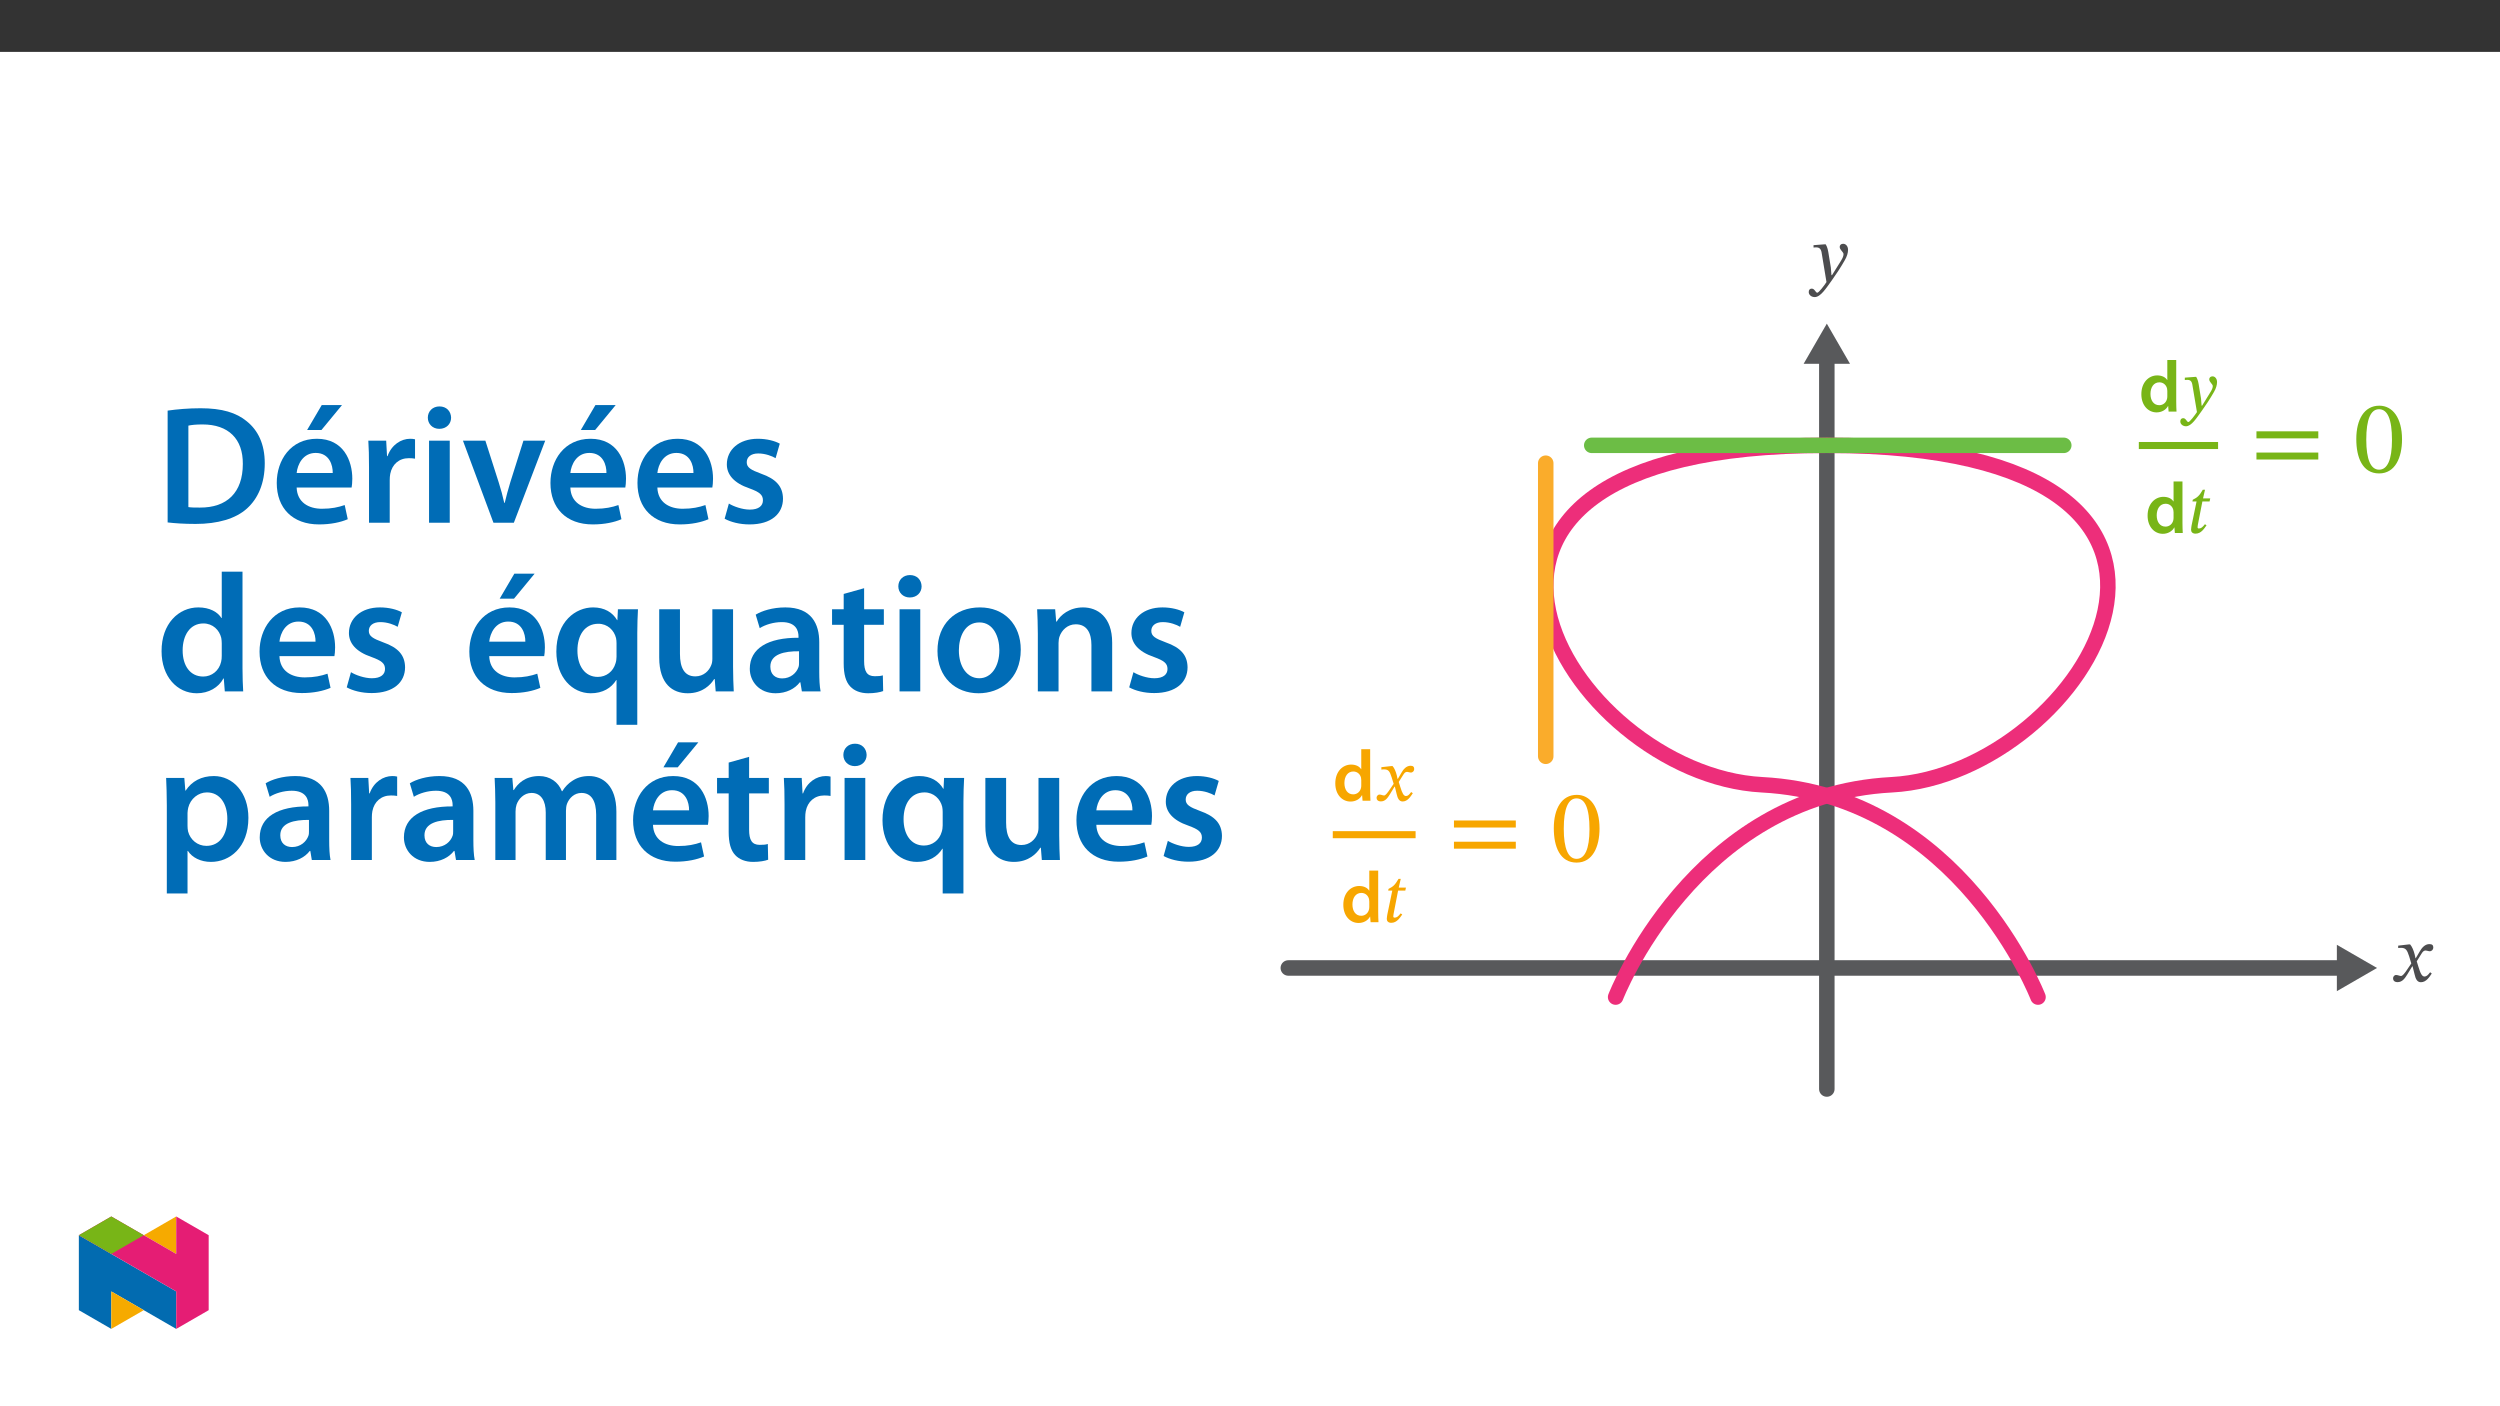 ﻿<?xml version="1.0" encoding="utf-8"?>
<svg xmlns="http://www.w3.org/2000/svg" xmlns:xlink="http://www.w3.org/1999/xlink" viewBox="0 0 960 540" version="1.1">
  <rect x="0" y="0" width="960" height="540" fill="#333333" stroke="none"/>
  <defs>
    <g>
      <symbol overflow="visible" id="glyph0-0">
        <path style="stroke:none;" d="M 0 0 L 13.953 0 L 13.953 -19.531 L 0 -19.531 Z M 6.969 -11.016 L 2.234 -18.125 L 11.719 -18.125 Z M 7.812 -9.766 L 12.547 -16.875 L 12.547 -2.656 Z M 2.234 -1.391 L 6.969 -8.5 L 11.719 -1.391 Z M 1.391 -16.875 L 6.141 -9.766 L 1.391 -2.656 Z M 1.391 -16.875 " />
      </symbol>
      <symbol overflow="visible" id="glyph0-1">
        <path style="stroke:none;" d="M 10.938 -19.797 L 10.938 -12.125 L 10.875 -12.125 C 10.266 -13.141 8.922 -13.891 7.062 -13.891 C 3.797 -13.891 0.953 -11.188 0.969 -6.641 C 0.969 -2.453 3.547 0.312 6.812 0.312 C 8.75 0.312 10.406 -0.641 11.219 -2.141 L 11.266 -2.141 L 11.438 0 L 14.469 0 C 14.422 -0.922 14.359 -2.422 14.359 -3.828 L 14.359 -19.797 Z M 10.938 -5.891 C 10.938 -5.516 10.906 -5.188 10.828 -4.875 C 10.484 -3.406 9.266 -2.453 7.859 -2.453 C 5.688 -2.453 4.469 -4.266 4.469 -6.781 C 4.469 -9.281 5.688 -11.234 7.891 -11.234 C 9.453 -11.234 10.547 -10.156 10.844 -8.844 C 10.906 -8.562 10.938 -8.203 10.938 -7.922 Z M 10.938 -5.891 " />
      </symbol>
      <symbol overflow="visible" id="glyph1-0">
        <path style="stroke:none;" d="M 8.922 -4.766 L 8.922 -5.219 C 8.922 -8.25 13.422 -10.438 13.422 -14.531 C 13.422 -17.438 10.984 -18.75 8.25 -18.75 C 5.438 -18.75 3.484 -17.094 3.484 -14.844 C 3.484 -13.531 4.047 -12.859 4.938 -12.859 C 5.609 -12.859 6.188 -13.25 6.188 -14.109 C 6.188 -15.172 5.609 -15.203 5.609 -16.125 C 5.609 -16.984 6.359 -17.594 8 -17.594 C 9.797 -17.594 10.875 -16.656 10.875 -14.453 C 10.875 -10.156 7.781 -9.125 7.781 -5.5 L 7.781 -4.734 L 8.922 -4.734 Z M 9.984 -1.359 C 9.984 -2.234 9.406 -3.062 8.422 -3.062 C 7.391 -3.062 6.75 -2.266 6.75 -1.359 C 6.75 -0.453 7.312 0.219 8.391 0.219 C 9.406 0.219 9.984 -0.469 9.984 -1.359 Z M 16.594 4.688 L 16.594 -21.984 L 0.25 -21.984 L 0.25 4.719 L 16.594 4.719 Z M 15.141 3.156 L 1.703 3.156 L 1.703 -20.469 L 15.109 -20.469 L 15.109 3.156 Z M 15.141 3.156 " />
      </symbol>
      <symbol overflow="visible" id="glyph1-1">
        <path style="stroke:none;" d="M 8.781 -8.391 L 8.672 -8.391 L 8.375 -9.766 C 7.984 -11.266 7.453 -12.516 6.75 -13.328 L 6.359 -13.328 L 2.453 -12.891 L 2.453 -12 L 2.484 -11.969 C 2.484 -11.969 2.906 -12.047 3.344 -12.047 C 5.188 -12.078 5.641 -11.344 6.391 -9.016 L 7.172 -6.5 L 5.156 -3.562 C 4.078 -2.016 3.594 -2.016 3.484 -2.016 C 3.016 -2.016 2.344 -2.375 1.734 -2.375 C 1.062 -2.375 0.609 -1.703 0.609 -1.141 C 0.609 -0.453 1.062 0.25 2.266 0.25 C 3.938 0.25 4.859 -1.062 5.75 -2.516 L 7.5 -5.406 L 7.641 -5.406 L 8.312 -2.625 C 8.703 -0.812 9.344 0.281 10.625 0.281 C 12.516 0.281 13.688 -1.625 14.531 -2.906 L 13.891 -3.344 C 13.141 -2.344 12.641 -1.812 11.906 -1.812 C 11.047 -1.812 10.484 -2.797 9.703 -5.359 L 9.125 -7.219 L 10.828 -9.922 C 11.297 -10.703 11.688 -11.094 12.328 -11.094 C 12.688 -11.094 13.328 -10.828 13.781 -10.828 C 14.531 -10.828 15.062 -11.484 15.062 -12.156 C 15.062 -12.938 14.719 -13.438 13.672 -13.438 C 12.016 -13.438 10.875 -12.047 10.125 -10.703 Z M 8.781 -8.391 " />
      </symbol>
      <symbol overflow="visible" id="glyph1-2">
        <path style="stroke:none;" d="M 8.812 -13.281 L 6.047 -13.281 L 6.812 -16.625 L 5.969 -16.625 C 4.547 -14.172 3.875 -13.672 2.125 -12.781 L 1.984 -12.109 L 3.562 -12.109 L 1.641 -2.844 C 1.625 -2.672 1.453 -1.734 1.453 -1.25 C 1.453 -0.391 2.016 0.25 3.172 0.25 C 5.391 0.25 6.547 -1.812 7.391 -2.953 L 6.781 -3.375 C 5.797 -2.125 5.25 -1.734 4.438 -1.734 C 4.047 -1.734 3.953 -1.953 3.953 -2.266 C 3.953 -2.734 4.156 -3.625 4.156 -3.625 L 4.156 -3.656 L 5.797 -12.109 L 8.562 -12.109 Z M 8.812 -13.281 " />
      </symbol>
      <symbol overflow="visible" id="glyph1-3">
        <path style="stroke:none;" d="M 7 -9.094 C 6.672 -11.328 6.469 -12.25 5.828 -13.328 L 5.438 -13.328 L 1.453 -13.031 L 1.453 -12.156 L 1.484 -12.125 C 1.484 -12.125 2.062 -12.188 2.453 -12.188 C 4.156 -12.188 4.266 -10.844 4.469 -9.594 L 6.109 0.188 C 5.328 1.391 3.344 4.016 2.812 4.016 C 2.203 4.016 1.891 2.531 0.844 2.531 C 0.188 2.531 -0.281 2.953 -0.281 3.797 C -0.281 4.828 0.719 5.641 1.891 5.641 C 4.016 5.641 5.969 2.484 8.062 -0.422 C 9.516 -2.422 11.094 -4.828 12.609 -7.469 C 13.5 -8.984 13.828 -10.266 13.828 -11.344 C 13.828 -12.547 13.109 -13.531 12.078 -13.531 C 11.266 -13.531 10.828 -12.969 10.828 -12.391 C 10.828 -11.328 12.188 -10.547 12.188 -9.812 C 12.188 -9.141 11.938 -8.5 11.266 -7.422 L 8.094 -2.281 L 7.891 -2.281 L 7.672 -5.016 Z M 7 -9.094 " />
      </symbol>
      <symbol overflow="visible" id="glyph2-0">
        <path style="stroke:none;" d="M 12.75 -6.781 L 12.75 -7.406 C 12.75 -11.75 19.172 -14.859 19.172 -20.719 C 19.172 -24.859 15.703 -26.656 11.797 -26.656 C 7.766 -26.656 5.016 -24.391 5.016 -21.156 C 5.016 -19.281 5.781 -18.375 7.047 -18.375 C 8.016 -18.375 8.844 -18.891 8.844 -20.125 C 8.844 -21.641 8.016 -21.672 8.016 -22.984 C 8.016 -24.219 9.078 -25.141 11.438 -25.141 C 13.984 -25.141 15.578 -23.75 15.578 -20.594 C 15.578 -14.469 11.156 -12.984 11.156 -7.812 L 11.156 -6.781 Z M 14.266 -1.906 C 14.266 -3.141 13.422 -4.266 12.031 -4.266 C 10.562 -4.266 9.688 -3.188 9.688 -1.906 C 9.688 -0.594 10.438 0.312 12 0.312 C 13.422 0.312 14.266 -0.641 14.266 -1.906 Z M 23.703 6.734 L 23.703 -31.281 L 0.406 -31.281 L 0.406 6.734 Z M 21.641 4.625 L 2.438 4.625 L 2.438 -29.25 L 21.641 -29.25 Z M 21.641 4.625 " />
      </symbol>
      <symbol overflow="visible" id="glyph2-1">
        <path style="stroke:none;" d="M 26.219 -13.031 L 26.219 -15.734 L 2.469 -15.734 L 2.469 -13.031 Z M 26.219 -4.906 L 26.219 -7.578 L 2.469 -7.578 L 2.469 -4.906 Z M 26.219 -4.906 " />
      </symbol>
      <symbol overflow="visible" id="glyph2-2">
        <path style="stroke:none;" d="M 18.641 -12.625 C 18.641 -20.844 15.062 -25.578 9.922 -25.578 C 4.141 -25.578 1.078 -20.328 1.078 -12.75 C 1.078 -5.703 3.422 0.438 9.844 0.438 C 16.094 0.438 18.641 -5.812 18.641 -12.625 Z M 14.781 -12.391 C 14.781 -4.734 12.984 -1 9.844 -1 C 6.656 -1 4.906 -4.828 4.906 -12.547 C 4.906 -20.438 6.656 -24.219 9.797 -24.219 C 13.062 -24.219 14.781 -20.484 14.781 -12.391 Z M 14.781 -12.391 " />
      </symbol>
      <symbol overflow="visible" id="glyph3-0">
        <path style="stroke:none;" d="M 9.562 -5.078 L 9.562 -5.562 C 9.562 -8.812 14.375 -11.156 14.375 -15.547 C 14.375 -18.656 11.781 -20.031 8.844 -20.031 C 5.828 -20.031 3.766 -18.297 3.766 -15.875 C 3.766 -14.469 4.328 -13.781 5.297 -13.781 C 6.016 -13.781 6.641 -14.172 6.641 -15.094 C 6.641 -16.234 6.016 -16.266 6.016 -17.25 C 6.016 -18.172 6.812 -18.859 8.578 -18.859 C 10.484 -18.859 11.688 -17.812 11.688 -15.453 C 11.688 -10.844 8.375 -9.75 8.375 -5.859 L 8.375 -5.078 Z M 10.703 -1.438 C 10.703 -2.359 10.078 -3.234 9.031 -3.234 C 7.922 -3.234 7.266 -2.391 7.266 -1.438 C 7.266 -0.453 7.828 0.234 9 0.234 C 10.078 0.234 10.703 -0.484 10.703 -1.438 Z M 17.781 5.047 L 17.781 -23.5 L 0.297 -23.5 L 0.297 5.047 Z M 16.234 3.438 L 1.828 3.438 L 1.828 -21.938 L 16.234 -21.938 Z M 16.234 3.438 " />
      </symbol>
      <symbol overflow="visible" id="glyph3-1">
        <path style="stroke:none;" d="M 7.5 -9.719 C 7.141 -12.109 6.938 -13.062 6.25 -14.234 L 5.828 -14.234 L 1.578 -13.906 L 1.578 -13 C 1.578 -13 2.219 -13.062 2.625 -13.062 C 4.453 -13.062 4.609 -11.594 4.812 -10.25 L 6.547 0.266 C 5.734 1.547 3.594 4.359 3.016 4.359 C 2.359 4.359 2.031 2.781 0.891 2.781 C 0.203 2.781 -0.266 3.203 -0.266 4.094 C -0.266 5.203 0.781 6.031 2.031 6.031 C 4.297 6.031 6.391 2.656 8.641 -0.453 C 10.188 -2.594 11.891 -5.172 13.516 -8.016 C 14.469 -9.625 14.828 -10.969 14.828 -12.141 C 14.828 -13.422 14.047 -14.438 12.938 -14.438 C 12.078 -14.438 11.625 -13.875 11.625 -13.234 C 11.625 -12.109 13.094 -11.266 13.094 -10.484 C 13.094 -9.781 12.828 -9.062 12.109 -7.891 L 8.672 -2.391 L 8.453 -2.391 L 8.219 -5.344 Z M 7.5 -9.719 " />
      </symbol>
      <symbol overflow="visible" id="glyph3-2">
        <path style="stroke:none;" d="M 9.422 -8.938 L 9.297 -8.938 L 8.969 -10.438 C 8.547 -12.047 7.984 -13.359 7.234 -14.234 L 6.812 -14.234 L 2.656 -13.75 L 2.656 -12.828 C 2.656 -12.828 3.109 -12.906 3.594 -12.906 C 5.562 -12.938 6.062 -12.141 6.875 -9.625 L 7.688 -6.906 L 5.562 -3.766 C 4.391 -2.094 3.859 -2.094 3.734 -2.094 C 3.234 -2.094 2.516 -2.484 1.859 -2.484 C 1.141 -2.484 0.688 -1.797 0.688 -1.203 C 0.688 -0.453 1.141 0.266 2.422 0.266 C 4.219 0.266 5.203 -1.141 6.156 -2.688 L 8.047 -5.797 L 8.188 -5.797 L 8.938 -2.781 C 9.359 -0.844 10.016 0.297 11.391 0.297 C 13.422 0.297 14.672 -1.734 15.547 -3.047 L 14.922 -3.531 C 14.109 -2.453 13.547 -1.891 12.766 -1.891 C 11.844 -1.891 11.234 -2.953 10.406 -5.703 L 9.781 -7.734 L 11.594 -10.641 C 12.109 -11.484 12.531 -11.891 13.219 -11.891 C 13.594 -11.891 14.281 -11.594 14.766 -11.594 C 15.578 -11.594 16.141 -12.281 16.141 -13 C 16.141 -13.844 15.781 -14.344 14.641 -14.344 C 12.891 -14.344 11.688 -12.859 10.875 -11.422 Z M 9.422 -8.938 " />
      </symbol>
      <symbol overflow="visible" id="glyph4-0">
        <path style="stroke:none;" d="M 0 0 L 32.375 0 L 32.375 -45.328 L 0 -45.328 Z M 16.188 -25.578 L 5.188 -42.094 L 27.188 -42.094 Z M 18.125 -22.656 L 29.141 -39.172 L 29.141 -6.156 Z M 5.188 -3.234 L 16.188 -19.75 L 27.188 -3.234 Z M 3.234 -39.172 L 14.25 -22.656 L 3.234 -6.156 Z M 3.234 -39.172 " />
      </symbol>
      <symbol overflow="visible" id="glyph4-1">
        <path style="stroke:none;" d="M 4.594 -0.125 C 7.25 0.188 10.75 0.453 15.344 0.453 C 23.828 0.453 30.75 -1.547 35.094 -5.5 C 39.234 -9.266 41.891 -15.016 41.891 -22.859 C 41.891 -30.234 39.297 -35.484 35.031 -38.922 C 31.016 -42.281 25.453 -43.969 17.281 -43.969 C 12.562 -43.969 8.156 -43.578 4.594 -43.062 Z M 12.562 -37.297 C 13.734 -37.562 15.469 -37.75 18 -37.75 C 27.969 -37.75 33.547 -32.188 33.469 -22.594 C 33.469 -11.531 27.328 -5.766 16.969 -5.828 C 15.344 -5.828 13.656 -5.828 12.562 -6.016 Z M 12.562 -37.297 " />
      </symbol>
      <symbol overflow="visible" id="glyph4-2">
        <path style="stroke:none;" d="M 31.016 -13.531 C 31.141 -14.25 31.281 -15.406 31.281 -16.906 C 31.281 -23.828 27.906 -32.25 17.672 -32.25 C 7.578 -32.25 2.266 -24.016 2.266 -15.281 C 2.266 -5.641 8.281 0.641 18.516 0.641 C 23.047 0.641 26.812 -0.188 29.531 -1.359 L 28.359 -6.797 C 25.906 -5.953 23.312 -5.375 19.625 -5.375 C 14.5 -5.375 10.094 -7.828 9.906 -13.531 Z M 9.906 -19.094 C 10.234 -22.344 12.297 -26.812 17.219 -26.812 C 22.531 -26.812 23.828 -22.016 23.766 -19.094 Z M 19.547 -45.203 L 13.922 -35.609 L 19.422 -35.609 L 27.328 -45.203 Z M 19.547 -45.203 " />
      </symbol>
      <symbol overflow="visible" id="glyph4-3">
        <path style="stroke:none;" d="M 4.281 0 L 12.234 0 L 12.234 -16.375 C 12.234 -17.219 12.297 -18.062 12.438 -18.781 C 13.141 -22.406 15.797 -24.797 19.547 -24.797 C 20.531 -24.797 21.234 -24.734 21.953 -24.609 L 21.953 -32.047 C 21.297 -32.188 20.844 -32.25 20.078 -32.25 C 16.641 -32.25 12.953 -29.984 11.391 -25.578 L 11.203 -25.578 L 10.875 -31.531 L 4.016 -31.531 C 4.203 -28.75 4.281 -25.641 4.281 -21.375 Z M 4.281 0 " />
      </symbol>
      <symbol overflow="visible" id="glyph4-4">
        <path style="stroke:none;" d="M 12.234 0 L 12.234 -31.531 L 4.281 -31.531 L 4.281 0 Z M 8.281 -44.672 C 5.641 -44.672 3.812 -42.797 3.812 -40.344 C 3.812 -38.016 5.562 -36.062 8.219 -36.062 C 11 -36.062 12.75 -38.016 12.75 -40.344 C 12.688 -42.797 11 -44.672 8.281 -44.672 Z M 8.281 -44.672 " />
      </symbol>
      <symbol overflow="visible" id="glyph4-5">
        <path style="stroke:none;" d="M 0.719 -31.531 L 12.438 0 L 20.266 0 L 32.312 -31.531 L 23.953 -31.531 L 18.906 -15.547 C 18.062 -12.688 17.359 -10.234 16.766 -7.641 L 16.578 -7.641 C 16 -10.234 15.344 -12.75 14.438 -15.547 L 9.328 -31.531 Z M 0.719 -31.531 " />
      </symbol>
      <symbol overflow="visible" id="glyph4-6">
        <path style="stroke:none;" d="M 31.016 -13.531 C 31.141 -14.25 31.281 -15.406 31.281 -16.906 C 31.281 -23.828 27.906 -32.25 17.672 -32.25 C 7.578 -32.25 2.266 -24.016 2.266 -15.281 C 2.266 -5.641 8.281 0.641 18.516 0.641 C 23.047 0.641 26.812 -0.188 29.531 -1.359 L 28.359 -6.797 C 25.906 -5.953 23.312 -5.375 19.625 -5.375 C 14.5 -5.375 10.094 -7.828 9.906 -13.531 Z M 9.906 -19.094 C 10.234 -22.344 12.297 -26.812 17.219 -26.812 C 22.531 -26.812 23.828 -22.016 23.766 -19.094 Z M 9.906 -19.094 " />
      </symbol>
      <symbol overflow="visible" id="glyph4-7">
        <path style="stroke:none;" d="M 2.328 -1.547 C 4.656 -0.266 8.094 0.641 11.906 0.641 C 20.266 0.641 24.734 -3.5 24.734 -9.266 C 24.672 -13.922 22.078 -16.828 16.312 -18.844 C 12.297 -20.328 10.812 -21.234 10.812 -23.25 C 10.812 -25.188 12.375 -26.609 15.219 -26.609 C 18 -26.609 20.594 -25.578 21.891 -24.797 L 23.5 -30.375 C 21.625 -31.406 18.578 -32.25 15.094 -32.25 C 7.766 -32.25 3.172 -27.969 3.172 -22.406 C 3.172 -18.641 5.703 -15.281 11.844 -13.203 C 15.734 -11.781 17.031 -10.75 17.031 -8.609 C 17.031 -6.547 15.469 -5.047 11.984 -5.047 C 9.125 -5.047 5.703 -6.281 3.953 -7.375 Z M 2.328 -1.547 " />
      </symbol>
      <symbol overflow="visible" id="glyph4-8">
        <path style="stroke:none;" d="M 25.375 -45.969 L 25.375 -28.172 L 25.25 -28.172 C 23.828 -30.5 20.719 -32.25 16.375 -32.25 C 8.812 -32.25 2.203 -25.969 2.266 -15.406 C 2.266 -5.703 8.219 0.719 15.797 0.719 C 20.328 0.719 24.156 -1.484 26.031 -4.984 L 26.156 -4.984 L 26.547 0 L 33.609 0 C 33.469 -2.141 33.344 -5.641 33.344 -8.875 L 33.344 -45.969 Z M 25.375 -13.656 C 25.375 -12.828 25.312 -12.047 25.125 -11.328 C 24.344 -7.906 21.5 -5.703 18.266 -5.703 C 13.203 -5.703 10.359 -9.906 10.359 -15.734 C 10.359 -21.562 13.203 -26.094 18.328 -26.094 C 21.953 -26.094 24.469 -23.562 25.188 -20.531 C 25.312 -19.875 25.375 -19.031 25.375 -18.391 Z M 25.375 -13.656 " />
      </symbol>
      <symbol overflow="visible" id="glyph4-9">
        <path style="stroke:none;" d="M 25.375 12.828 L 33.344 12.828 L 33.344 -22.406 C 33.344 -25.703 33.469 -28.688 33.609 -31.531 L 25.906 -31.531 L 25.703 -27.328 L 25.578 -27.391 C 23.891 -30.297 20.781 -32.25 16.375 -32.25 C 9.641 -32.25 2.266 -26.812 2.266 -15.281 C 2.266 -5.438 8.359 0.719 15.469 0.719 C 20.078 0.719 23.375 -1.297 25.25 -4.344 L 25.375 -4.344 Z M 25.375 -13.281 C 25.375 -12.5 25.25 -11.531 25 -10.812 C 24.094 -7.641 21.438 -5.562 18.188 -5.562 C 13.141 -5.562 10.359 -9.906 10.359 -15.672 C 10.359 -21.625 13.203 -25.969 18.391 -25.969 C 21.953 -25.969 24.469 -23.438 25.188 -20.469 C 25.312 -19.875 25.375 -19.172 25.375 -18.516 Z M 25.375 -13.281 " />
      </symbol>
      <symbol overflow="visible" id="glyph4-10">
        <path style="stroke:none;" d="M 32.5 -31.531 L 24.547 -31.531 L 24.547 -12.5 C 24.547 -11.594 24.406 -10.688 24.094 -10.031 C 23.312 -7.969 21.234 -5.766 18 -5.766 C 13.797 -5.766 12.109 -9.125 12.109 -14.375 L 12.109 -31.531 L 4.141 -31.531 L 4.141 -13.016 C 4.141 -2.719 9.391 0.719 15.094 0.719 C 20.781 0.719 23.891 -2.531 25.25 -4.734 L 25.453 -4.734 L 25.828 0 L 32.766 0 C 32.641 -2.594 32.5 -5.703 32.5 -9.453 Z M 32.5 -31.531 " />
      </symbol>
      <symbol overflow="visible" id="glyph4-11">
        <path style="stroke:none;" d="M 28.75 -18.906 C 28.75 -25.828 25.828 -32.25 15.734 -32.25 C 10.75 -32.25 6.672 -30.891 4.344 -29.469 L 5.891 -24.281 C 8.031 -25.641 11.266 -26.609 14.375 -26.609 C 19.938 -26.609 20.781 -23.188 20.781 -21.109 L 20.781 -20.594 C 9.125 -20.656 2.078 -16.578 2.078 -8.672 C 2.078 -3.891 5.641 0.719 11.984 0.719 C 16.125 0.719 19.422 -1.031 21.297 -3.5 L 21.5 -3.5 L 22.078 0 L 29.266 0 C 28.875 -1.938 28.75 -4.734 28.75 -7.578 Z M 20.984 -11.078 C 20.984 -10.484 20.984 -9.906 20.781 -9.328 C 20 -7.062 17.734 -4.984 14.5 -4.984 C 11.984 -4.984 9.969 -6.406 9.969 -9.516 C 9.969 -14.312 15.344 -15.469 20.984 -15.406 Z M 20.984 -11.078 " />
      </symbol>
      <symbol overflow="visible" id="glyph4-12">
        <path style="stroke:none;" d="M 5.562 -37.422 L 5.562 -31.531 L 1.094 -31.531 L 1.094 -25.578 L 5.562 -25.578 L 5.562 -10.75 C 5.562 -6.609 6.344 -3.688 8.094 -1.875 C 9.578 -0.266 11.984 0.719 14.953 0.719 C 17.422 0.719 19.547 0.328 20.719 -0.125 L 20.594 -6.156 C 19.688 -5.891 18.906 -5.828 17.484 -5.828 C 14.438 -5.828 13.406 -7.766 13.406 -11.656 L 13.406 -25.578 L 20.984 -25.578 L 20.984 -31.531 L 13.406 -31.531 L 13.406 -39.625 Z M 5.562 -37.422 " />
      </symbol>
      <symbol overflow="visible" id="glyph4-13">
        <path style="stroke:none;" d="M 18.578 -32.25 C 9.062 -32.25 2.266 -25.906 2.266 -15.547 C 2.266 -5.375 9.188 0.719 18.062 0.719 C 26.094 0.719 34.25 -4.469 34.25 -16.062 C 34.25 -25.641 27.969 -32.25 18.578 -32.25 Z M 18.391 -26.484 C 23.828 -26.484 26.031 -20.781 26.031 -15.859 C 26.031 -9.453 22.859 -5.047 18.328 -5.047 C 13.531 -5.047 10.484 -9.641 10.484 -15.734 C 10.484 -20.984 12.75 -26.484 18.391 -26.484 Z M 18.391 -26.484 " />
      </symbol>
      <symbol overflow="visible" id="glyph4-14">
        <path style="stroke:none;" d="M 4.281 0 L 12.234 0 L 12.234 -18.578 C 12.234 -19.484 12.375 -20.469 12.625 -21.109 C 13.469 -23.5 15.672 -25.766 18.844 -25.766 C 23.188 -25.766 24.859 -22.344 24.859 -17.812 L 24.859 0 L 32.828 0 L 32.828 -18.719 C 32.828 -28.688 27.125 -32.25 21.625 -32.25 C 16.375 -32.25 12.953 -29.266 11.531 -26.812 L 11.328 -26.812 L 10.938 -31.531 L 4.016 -31.531 C 4.141 -28.812 4.281 -25.766 4.281 -22.141 Z M 4.281 0 " />
      </symbol>
      <symbol overflow="visible" id="glyph4-15">
        <path style="stroke:none;" d="M 4.281 12.828 L 12.234 12.828 L 12.234 -3.5 L 12.375 -3.5 C 13.984 -0.969 17.281 0.719 21.234 0.719 C 28.422 0.719 35.609 -4.797 35.609 -16.188 C 35.609 -26.031 29.594 -32.25 22.344 -32.25 C 17.547 -32.25 13.859 -30.234 11.531 -26.672 L 11.391 -26.672 L 11 -31.531 L 4.016 -31.531 C 4.141 -28.562 4.281 -25.188 4.281 -21.047 Z M 12.234 -18.062 C 12.234 -18.719 12.375 -19.422 12.5 -20.078 C 13.344 -23.562 16.375 -25.969 19.688 -25.969 C 24.797 -25.969 27.516 -21.438 27.516 -15.859 C 27.516 -9.641 24.547 -5.438 19.484 -5.438 C 16.062 -5.438 13.281 -7.766 12.438 -11 C 12.297 -11.719 12.234 -12.438 12.234 -13.203 Z M 12.234 -18.062 " />
      </symbol>
      <symbol overflow="visible" id="glyph4-16">
        <path style="stroke:none;" d="M 4.281 0 L 12.047 0 L 12.047 -18.641 C 12.047 -19.547 12.172 -20.469 12.438 -21.297 C 13.203 -23.438 15.219 -25.766 18.188 -25.766 C 21.891 -25.766 23.641 -22.656 23.641 -18.266 L 23.641 0 L 31.406 0 L 31.406 -18.906 C 31.406 -19.812 31.531 -20.844 31.797 -21.562 C 32.641 -23.828 34.641 -25.766 37.359 -25.766 C 41.188 -25.766 43 -22.656 43 -17.422 L 43 0 L 50.766 0 L 50.766 -18.578 C 50.766 -28.688 45.453 -32.25 40.281 -32.25 C 37.625 -32.25 35.609 -31.594 33.797 -30.375 C 32.375 -29.469 31.078 -28.172 29.984 -26.422 L 29.844 -26.422 C 28.484 -29.922 25.25 -32.25 21.109 -32.25 C 15.734 -32.25 12.891 -29.328 11.391 -26.875 L 11.203 -26.875 L 10.812 -31.531 L 4.016 -31.531 C 4.141 -28.812 4.281 -25.766 4.281 -22.141 Z M 4.281 0 " />
      </symbol>
    </g>
    <clipPath id="clip1">
      <path d="M 491.738 368 L 903 368 L 903 375 L 491.738 375 Z M 491.738 368 " />
    </clipPath>
    <clipPath id="clip2">
      <path d="M 698 134 L 705 134 L 705 421.156 L 698 421.156 Z M 698 134 " />
    </clipPath>
    <clipPath id="clip3">
      <path d="M 30.277 474 L 68 474 L 68 510.301 L 30.277 510.301 Z M 30.277 474 " />
    </clipPath>
    <clipPath id="clip4">
      <path d="M 42 495 L 56 495 L 56 510.301 L 42 510.301 Z M 42 495 " />
    </clipPath>
    <clipPath id="clip5">
      <path d="M 55 467.125 L 68 467.125 L 68 482 L 55 482 Z M 55 467.125 " />
    </clipPath>
    <clipPath id="clip6">
      <path d="M 30.277 467.125 L 80.133 467.125 L 80.133 510.301 L 30.277 510.301 Z M 30.277 467.125 " />
    </clipPath>
    <clipPath id="clip7">
      <path d="M 30.277 467.125 L 56 467.125 L 56 482 L 30.277 482 Z M 30.277 467.125 " />
    </clipPath>
  </defs>
  <g id="surface1">
    <path style=" stroke:none;fill-rule:nonzero;fill:rgb(100%,100%,100%);fill-opacity:1;" d="M 0 559.926 L 960 559.926 L 960 19.926 L 0 19.926 Z M 0 559.926 " />
    <g clip-path="url(#clip1)" clip-rule="nonzero">
      <path style="fill:none;stroke-width:7;stroke-linecap:round;stroke-linejoin:round;stroke:rgb(34.499%,34.9%,35.699%);stroke-opacity:1;stroke-miterlimit:4;" d="M 0.002 0.001 L 476.762 0.001 " transform="matrix(0.85,0,0,-0.85,494.713,371.704)" />
    </g>
    <path style=" stroke:none;fill-rule:nonzero;fill:rgb(34.499%,34.9%,35.699%);fill-opacity:1;" d="M 897.355 380.605 L 912.77 371.703 L 897.355 362.805 Z M 897.355 380.605 " />
    <g clip-path="url(#clip2)" clip-rule="nonzero">
      <path style="fill:none;stroke-width:7;stroke-linecap:round;stroke-linejoin:round;stroke:rgb(34.499%,34.9%,35.699%);stroke-opacity:1;stroke-miterlimit:4;" d="M 0.001 -0.001 L 0.001 330.697 " transform="matrix(0.85,0,0,-0.85,701.499,418.183)" />
    </g>
    <path style=" stroke:none;fill-rule:nonzero;fill:rgb(34.499%,34.9%,35.699%);fill-opacity:1;" d="M 710.398 139.691 L 701.5 124.281 L 692.598 139.691 Z M 710.398 139.691 " />
    <path style="fill:none;stroke-width:7;stroke-linecap:round;stroke-linejoin:round;stroke:rgb(92.899%,17.999%,47.8%);stroke-opacity:1;stroke-miterlimit:4;" d="M -0.001 0.002 C -0.001 0.002 35.16 91.211 124.692 95.917 C 211.796 100.494 304.425 249.253 95.822 249.253 " transform="matrix(0.85,0,0,-0.85,620.403,382.877)" />
    <path style="fill:none;stroke-width:7;stroke-linecap:round;stroke-linejoin:round;stroke:rgb(92.899%,17.999%,47.8%);stroke-opacity:1;stroke-miterlimit:4;" d="M -0.001 0.002 C -0.001 0.002 -35.161 91.211 -124.688 95.917 C -211.797 100.494 -304.426 249.253 -95.823 249.253 " transform="matrix(0.85,0,0,-0.85,782.594,382.877)" />
    <path style="fill:none;stroke-width:7;stroke-linecap:round;stroke-linejoin:round;stroke:rgb(42.4%,74.1%,27.1%);stroke-opacity:1;stroke-miterlimit:4;" d="M -0.002 -0.001 L 213.247 -0.001 " transform="matrix(0.85,0,0,-0.85,611.228,171.011)" />
    <path style="fill:none;stroke-width:7;stroke-linecap:round;stroke-linejoin:round;stroke:rgb(98%,67.499%,16.899%);stroke-opacity:1;stroke-miterlimit:4;" d="M 0.002 0 L 0.002 -132.412 " transform="matrix(0.85,0,0,-0.85,593.561,177.868)" />
    <g style="fill:rgb(96.863%,65.099%,0%);fill-opacity:1;">
      <use xlink:href="#glyph0-1" x="511.785" y="307.488" />
    </g>
    <g style="fill:rgb(96.863%,65.099%,0%);fill-opacity:1;">
      <use xlink:href="#glyph1-1" x="527.992" y="307.488" />
    </g>
    <path style=" stroke:none;fill-rule:nonzero;fill:rgb(96.863%,65.099%,0%);fill-opacity:1;" d="M 511.785 321.875 L 543.586 321.875 L 543.586 319.164 L 511.785 319.164 Z M 511.785 321.875 " />
    <g style="fill:rgb(96.863%,65.099%,0%);fill-opacity:1;">
      <use xlink:href="#glyph0-1" x="514.867" y="354.112" />
    </g>
    <g style="fill:rgb(96.863%,65.099%,0%);fill-opacity:1;">
      <use xlink:href="#glyph1-2" x="531.074" y="354.112" />
    </g>
    <g style="fill:rgb(96.863%,65.099%,0%);fill-opacity:1;">
      <use xlink:href="#glyph2-1" x="555.85" y="330.8" />
    </g>
    <g style="fill:rgb(96.863%,65.099%,0%);fill-opacity:1;">
      <use xlink:href="#glyph2-2" x="595.581" y="330.8" />
    </g>
    <g style="fill:rgb(47.06%,70.979%,9.021%);fill-opacity:1;">
      <use xlink:href="#glyph0-1" x="821.31" y="158.048" />
    </g>
    <g style="fill:rgb(47.06%,70.979%,9.021%);fill-opacity:1;">
      <use xlink:href="#glyph1-3" x="837.517" y="158.048" />
    </g>
    <path style=" stroke:none;fill-rule:nonzero;fill:rgb(47.06%,70.979%,9.021%);fill-opacity:1;" d="M 821.309 172.434 L 851.742 172.434 L 851.742 169.723 L 821.309 169.723 Z M 821.309 172.434 " />
    <g style="fill:rgb(47.06%,70.979%,9.021%);fill-opacity:1;">
      <use xlink:href="#glyph0-1" x="823.709" y="204.673" />
    </g>
    <g style="fill:rgb(47.06%,70.979%,9.021%);fill-opacity:1;">
      <use xlink:href="#glyph1-2" x="839.916" y="204.673" />
    </g>
    <g style="fill:rgb(47.06%,70.979%,9.021%);fill-opacity:1;">
      <use xlink:href="#glyph2-1" x="864.009" y="181.361" />
    </g>
    <g style="fill:rgb(47.06%,70.979%,9.021%);fill-opacity:1;">
      <use xlink:href="#glyph2-2" x="903.74" y="181.361" />
    </g>
    <g style="fill:rgb(29.805%,29.805%,30.588%);fill-opacity:1;">
      <use xlink:href="#glyph3-1" x="694.819" y="108.05" />
    </g>
    <g style="fill:rgb(29.805%,29.805%,30.588%);fill-opacity:1;">
      <use xlink:href="#glyph3-2" x="918.246" y="376.876" />
    </g>
    <g style="fill:rgb(0%,42.354%,71.373%);fill-opacity:1;">
      <use xlink:href="#glyph4-1" x="59.776" y="200.737" />
      <use xlink:href="#glyph4-2" x="104.005" y="200.737" />
      <use xlink:href="#glyph4-3" x="137.42" y="200.737" />
      <use xlink:href="#glyph4-4" x="160.473" y="200.737" />
      <use xlink:href="#glyph4-5" x="177.051" y="200.737" />
    </g>
    <g style="fill:rgb(0%,42.354%,71.373%);fill-opacity:1;">
      <use xlink:href="#glyph4-2" x="209.106" y="200.737" />
      <use xlink:href="#glyph4-6" x="242.521" y="200.737" />
      <use xlink:href="#glyph4-7" x="275.935" y="200.737" />
    </g>
    <g style="fill:rgb(0%,42.354%,71.373%);fill-opacity:1;">
      <use xlink:href="#glyph4-8" x="59.776" y="265.495" />
      <use xlink:href="#glyph4-6" x="97.4" y="265.495" />
      <use xlink:href="#glyph4-7" x="130.815" y="265.495" />
    </g>
    <g style="fill:rgb(0%,42.354%,71.373%);fill-opacity:1;">
      <use xlink:href="#glyph4-2" x="177.958" y="265.495" />
      <use xlink:href="#glyph4-9" x="211.373" y="265.495" />
      <use xlink:href="#glyph4-10" x="248.996" y="265.495" />
      <use xlink:href="#glyph4-11" x="285.843" y="265.495" />
    </g>
    <g style="fill:rgb(0%,42.354%,71.373%);fill-opacity:1;">
      <use xlink:href="#glyph4-12" x="318.416" y="265.495" />
      <use xlink:href="#glyph4-4" x="341.146" y="265.495" />
      <use xlink:href="#glyph4-13" x="357.724" y="265.495" />
      <use xlink:href="#glyph4-14" x="394.247" y="265.495" />
      <use xlink:href="#glyph4-7" x="431.288" y="265.495" />
    </g>
    <g style="fill:rgb(0%,42.354%,71.373%);fill-opacity:1;">
      <use xlink:href="#glyph4-15" x="59.776" y="330.252" />
      <use xlink:href="#glyph4-11" x="97.659" y="330.252" />
      <use xlink:href="#glyph4-3" x="130.556" y="330.252" />
    </g>
    <g style="fill:rgb(0%,42.354%,71.373%);fill-opacity:1;">
      <use xlink:href="#glyph4-11" x="153.026" y="330.252" />
      <use xlink:href="#glyph4-16" x="185.923" y="330.252" />
      <use xlink:href="#glyph4-2" x="240.837" y="330.252" />
      <use xlink:href="#glyph4-12" x="274.252" y="330.252" />
      <use xlink:href="#glyph4-3" x="296.981" y="330.252" />
      <use xlink:href="#glyph4-4" x="320.035" y="330.252" />
      <use xlink:href="#glyph4-9" x="336.613" y="330.252" />
      <use xlink:href="#glyph4-10" x="374.237" y="330.252" />
      <use xlink:href="#glyph4-6" x="411.084" y="330.252" />
      <use xlink:href="#glyph4-7" x="444.498" y="330.252" />
    </g>
    <g clip-path="url(#clip3)" clip-rule="nonzero">
      <path style=" stroke:none;fill-rule:nonzero;fill:rgb(0.8%,42%,68.999%);fill-opacity:1;" d="M 30.277 503.105 L 42.738 510.301 L 42.738 495.91 L 67.668 510.301 L 67.668 495.91 L 30.277 474.32 Z M 30.277 503.105 " />
    </g>
    <g clip-path="url(#clip4)" clip-rule="nonzero">
      <path style=" stroke:none;fill-rule:nonzero;fill:rgb(96.1%,66.699%,0%);fill-opacity:1;" d="M 42.738 510.301 L 55.203 503.105 L 42.738 495.91 Z M 42.738 510.301 " />
    </g>
    <g clip-path="url(#clip5)" clip-rule="nonzero">
      <path style=" stroke:none;fill-rule:nonzero;fill:rgb(96.1%,66.699%,0%);fill-opacity:1;" d="M 67.668 467.125 L 55.203 474.32 L 67.668 481.516 Z M 67.668 467.125 " />
    </g>
    <g clip-path="url(#clip6)" clip-rule="nonzero">
      <path style=" stroke:none;fill-rule:nonzero;fill:rgb(89.799%,11.4%,45.499%);fill-opacity:1;" d="M 67.668 467.125 L 67.668 481.516 L 42.738 467.125 L 30.277 474.32 L 67.668 495.91 L 67.668 510.301 L 80.133 503.105 L 80.133 474.32 Z M 67.668 467.125 " />
    </g>
    <g clip-path="url(#clip7)" clip-rule="nonzero">
      <path style=" stroke:none;fill-rule:nonzero;fill:rgb(47.099%,70.999%,9%);fill-opacity:1;" d="M 42.738 467.125 L 30.277 474.32 L 42.738 481.516 L 55.203 474.32 Z M 42.738 467.125 " />
    </g>
  </g>
</svg>